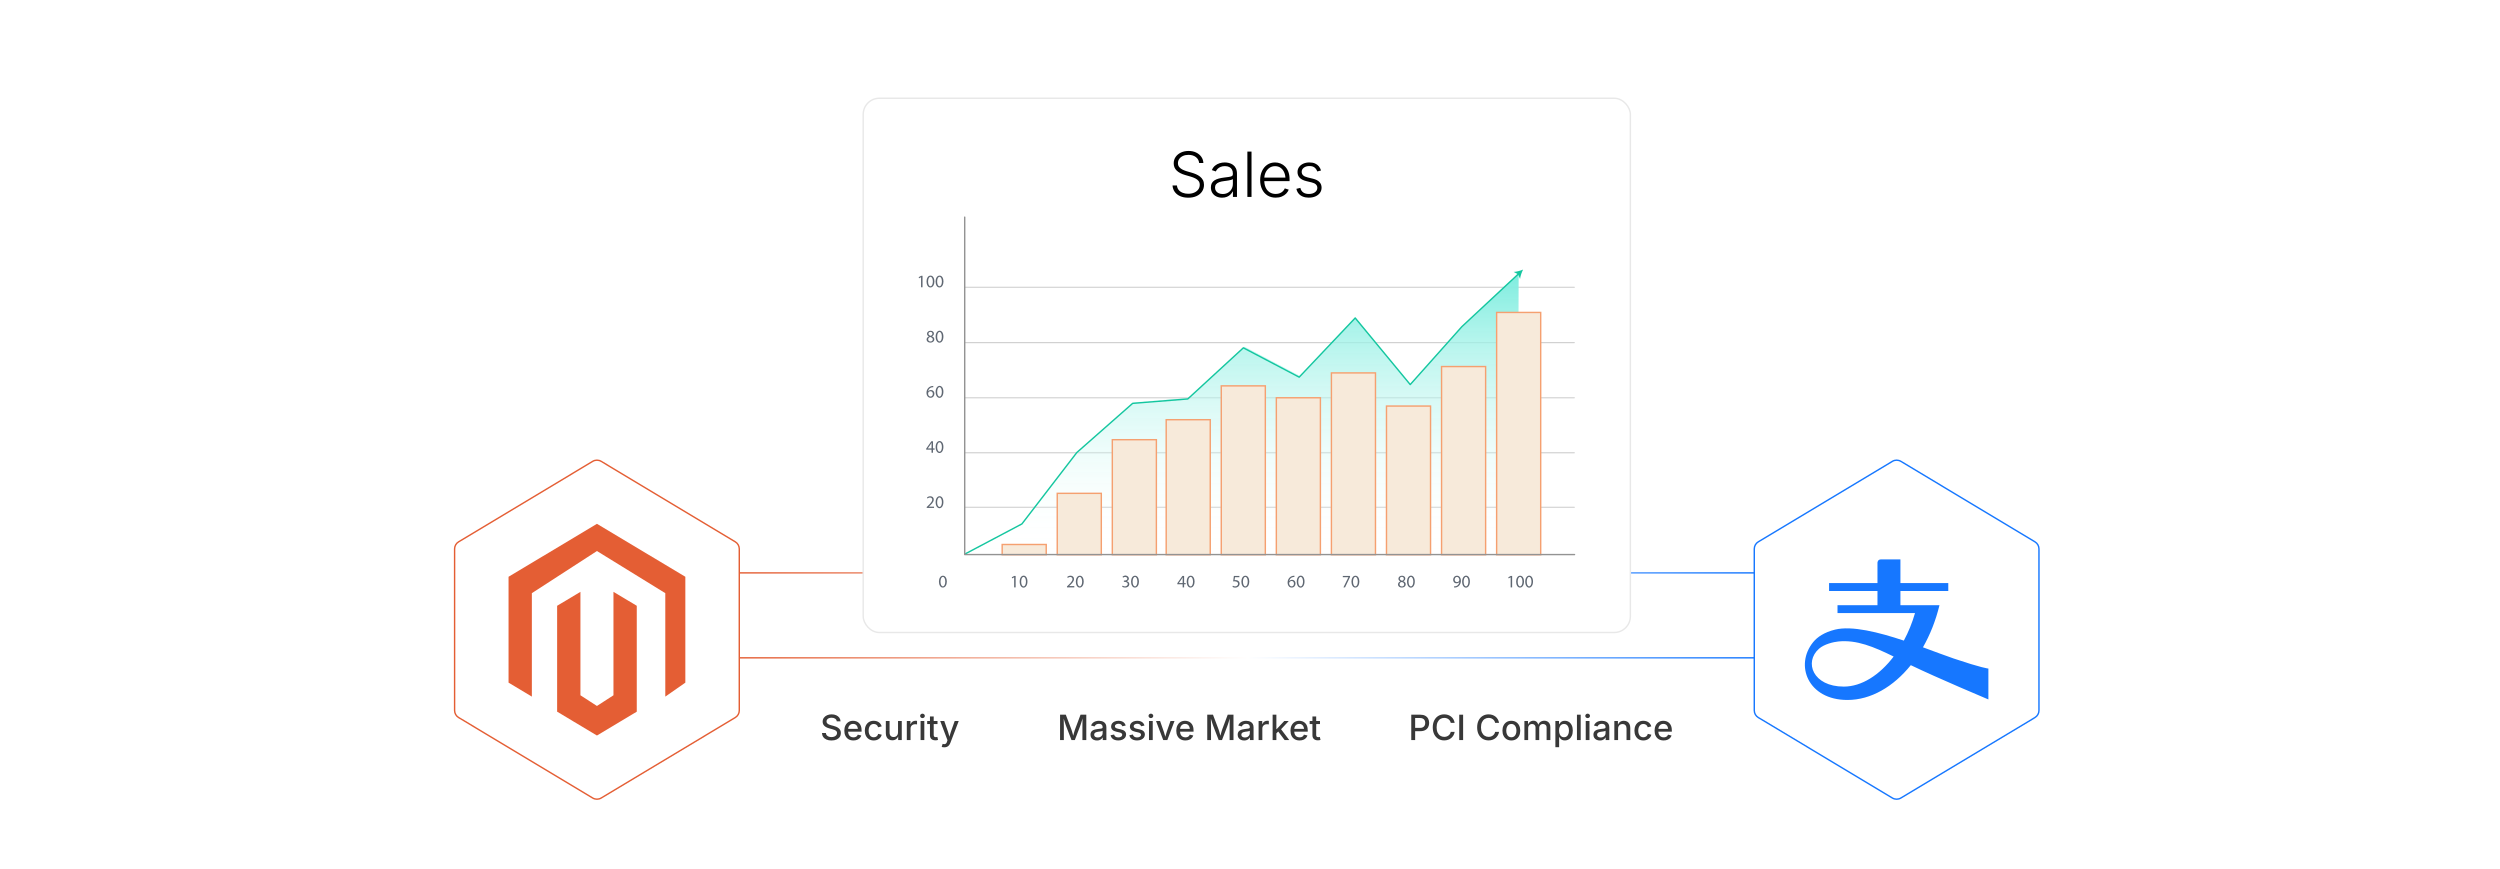 <?xml version="1.0" encoding="UTF-8"?><svg id="_01-What-is-Alipay-Magento-2" xmlns="http://www.w3.org/2000/svg" xmlns:xlink="http://www.w3.org/1999/xlink" viewBox="0 0 860 298.867"><defs><filter id="drop-shadow-1" filterUnits="userSpaceOnUse"><feOffset dx="0" dy="4.927"/><feGaussianBlur result="blur" stdDeviation="3.942"/><feFlood flood-color="#333" flood-opacity=".09"/><feComposite in2="blur" operator="in"/><feComposite in="SourceGraphic"/></filter><filter id="drop-shadow-2" filterUnits="userSpaceOnUse"><feOffset dx="0" dy="4.927"/><feGaussianBlur result="blur-2" stdDeviation="3.942"/><feFlood flood-color="#333" flood-opacity=".09"/><feComposite in2="blur-2" operator="in"/><feComposite in="SourceGraphic"/></filter><linearGradient id="linear-gradient" x1="254.316" y1="226.293" x2="603.471" y2="226.293" gradientUnits="userSpaceOnUse"><stop offset="0" stop-color="#e45e34"/><stop offset=".501" stop-color="#fff"/><stop offset="1" stop-color="#1677ff"/></linearGradient><linearGradient id="linear-gradient-2" y1="197.072" y2="197.072" xlink:href="#linear-gradient"/><filter id="drop-shadow-3" filterUnits="userSpaceOnUse"><feOffset dx="0" dy="4.927"/><feGaussianBlur result="blur-3" stdDeviation="3.942"/><feFlood flood-color="#333" flood-opacity=".09"/><feComposite in2="blur-3" operator="in"/><feComposite in="SourceGraphic"/></filter><linearGradient id="linear-gradient-3" x1="427.294" y1="185.844" x2="427.294" y2="89.227" gradientUnits="userSpaceOnUse"><stop offset="0" stop-color="#fff" stop-opacity="0"/><stop offset="1" stop-color="#7eeddf"/></linearGradient></defs><g filter="url(#drop-shadow-1)"><path d="M156.382,239.47v-55.576c0-.995.522-1.917,1.375-2.429l46.134-27.691c.897-.539,2.019-.539,2.916,0l46.134,27.691c.853.512,1.375,1.434,1.375,2.429v55.576c0,.995-.522,1.917-1.375,2.429l-46.134,27.691c-.897.539-2.019.539-2.916,0l-46.134-27.691c-.853-.512-1.375-1.434-1.375-2.429Z" fill="#fff" stroke="#e45e34" stroke-miterlimit="10" stroke-width=".493"/><g id="LOGO"><polygon points="235.757 193.481 235.757 229.904 228.861 234.709 228.861 199.121 205.349 184.626 182.961 199.121 182.961 234.709 174.941 229.904 174.941 193.481 205.349 175.269 235.757 193.481" fill="#e45e34" stroke-width="0"/><polygon points="219.05 203.465 219.05 239.888 213.503 243.21 205.349 248.095 197.189 243.21 191.649 239.888 191.649 203.465 199.669 198.66 199.669 234.248 205.349 237.923 211.03 234.248 211.03 198.66 219.05 203.465" fill="#e45e34" stroke-width="0"/></g></g><g filter="url(#drop-shadow-2)"><path d="M603.471,239.47v-55.576c0-.995.522-1.917,1.375-2.429l46.134-27.691c.897-.539,2.019-.539,2.916,0l46.134,27.691c.853.512,1.375,1.434,1.375,2.429v55.576c0,.995-.522,1.917-1.375,2.429l-46.134,27.691c-.897.539-2.019.539-2.916,0l-46.134-27.691c-.853-.512-1.375-1.434-1.375-2.429Z" fill="#fff" stroke="#1677ff" stroke-miterlimit="10" stroke-width=".493"/><g id="g3993"><path id="path3995" d="M634.25,231.263c-10.606,0-13.741-8.425-8.5-13.035,1.749-1.558,4.945-2.318,6.649-2.489,6.3-.628,12.132,1.796,19.014,5.184-4.838,6.364-10.999,10.34-17.163,10.34M671.958,221.562c-2.728-.922-6.388-2.331-10.465-3.818,2.448-4.293,4.404-9.181,5.69-14.494h-13.438v-4.881h16.462v-2.725h-16.462v-8.137h-6.718c-1.178,0-1.178,1.173-1.178,1.173v6.964h-16.649v2.725h16.649v4.881h-13.746v2.724h26.66c-.976,3.39-2.285,6.572-3.84,9.464-8.651-2.879-17.881-5.212-23.681-3.776-3.709.922-6.097,2.566-7.5,4.29-6.44,7.903-1.821,19.907,11.78,19.907,8.042,0,15.789-4.522,21.794-11.974,8.956,4.342,26.687,11.796,26.687,11.796v-10.624s-2.227-.179-12.044-3.494" fill="#1677ff" stroke-width="0"/></g></g><line x1="254.316" y1="226.293" x2="603.471" y2="226.293" fill="none" stroke="url(#linear-gradient)" stroke-miterlimit="10" stroke-width=".493"/><line x1="254.316" y1="197.072" x2="603.471" y2="197.072" fill="none" stroke="url(#linear-gradient-2)" stroke-miterlimit="10" stroke-width=".493"/><g filter="url(#drop-shadow-3)"><rect x="296.944" y="28.873" width="263.9" height="183.778" rx="5.538" ry="5.538" fill="#fff" stroke="#e8e8e8" stroke-miterlimit="10" stroke-width=".493"/><path d="M541.561,169.761h-209.514c-.104,0-.19-.085-.19-.19,0-.104.085-.19.19-.19h209.514c.104,0,.19.085.19.19,0,.105-.085.19-.19.19Z" fill="#cecece" stroke-width="0"/><path d="M541.561,151.014h-209.514c-.104,0-.19-.085-.19-.19,0-.105.085-.19.19-.19h209.514c.104,0,.19.085.19.19,0,.104-.085.19-.19.19Z" fill="#cecece" stroke-width="0"/><path d="M541.561,132.103h-209.514c-.104,0-.19-.085-.19-.19,0-.104.085-.19.19-.19h209.514c.104,0,.19.085.19.19,0,.105-.085.19-.19.19Z" fill="#cecece" stroke-width="0"/><path d="M541.561,113.126h-209.514c-.104,0-.19-.085-.19-.19,0-.104.085-.19.19-.19h209.514c.104,0,.19.085.19.19,0,.105-.085.19-.19.19Z" fill="#cecece" stroke-width="0"/><path d="M541.561,94.081h-209.514c-.104,0-.19-.085-.19-.19,0-.105.085-.19.19-.19h209.514c.104,0,.19.085.19.19,0,.104-.085.19-.19.19Z" fill="#cecece" stroke-width="0"/><path d="M318.794,169.803v-.328c.608-.591,1.88-1.648,1.888-2.47,0-.889-.967-.984-1.621-.437l-.17-.377c.864-.728,2.325-.482,2.325.747,0,.912-.99,1.776-1.675,2.409v.012h1.772v.443h-2.519ZM324.531,167.788c0,2.785-2.651,2.823-2.676.054,0-2.696,2.676-2.819,2.676-.054ZM323.19,169.456c1.098,0,1.104-3.253.006-3.253-1.082,0-1.103,3.253-.006,3.253Z" fill="#5f6772" stroke-width="0"/><path d="M320.445,150.825v-1.074h-1.832v-.352l1.76-2.519h.577v2.452h.552v.419h-.552v1.074h-.504ZM320.445,149.332c0-.525-.009-1.458.019-1.936h-.019c-.351.669-.803,1.244-1.292,1.924v.012h1.292ZM324.531,148.81c0,2.785-2.651,2.823-2.676.054,0-2.696,2.676-2.819,2.676-.054ZM323.19,150.479c1.098,0,1.104-3.253.006-3.253-1.082,0-1.103,3.253-.006,3.253Z" fill="#5f6772" stroke-width="0"/><path d="M321.046,128.279c-.892-.049-1.645.515-1.773,1.426h.019c.622-.823,2.143-.554,2.143.819,0,.722-.492,1.39-1.311,1.39-2.047,0-1.979-4.073.922-4.073v.437ZM320.081,129.65c-1.186,0-.992,1.851.043,1.851.973,0,1.101-1.851-.043-1.851ZM324.531,129.832c0,2.785-2.651,2.823-2.676.054,0-2.696,2.676-2.819,2.676-.054ZM322.388,129.893c0,2.14,1.609,2.214,1.609-.037,0-2.204-1.609-2.15-1.609.037Z" fill="#5f6772" stroke-width="0"/><path d="M319.528,110.812l-.006-.018c-.437-.206-.625-.546-.625-.887,0-1.366,2.367-1.405,2.367-.079,0,.334-.164.692-.649.923v.018c1.327.524.905,2.167-.546,2.167-1.493,0-1.803-1.587-.54-2.125ZM320.002,110.982c-1.047.303-.876,1.566.079,1.566.927,0,1.232-1.194-.079-1.566ZM320.153,110.6c.911-.31.711-1.36-.067-1.36-.794,0-1.085,1.052.067,1.36ZM324.531,110.855c0,2.785-2.651,2.823-2.676.054,0-2.696,2.676-2.819,2.676-.054ZM322.388,110.915c0,2.14,1.609,2.214,1.609-.037,0-2.204-1.609-2.15-1.609.037Z" fill="#5f6772" stroke-width="0"/><path d="M316.837,90.445h-.012l-.686.37-.103-.407.861-.461h.455v3.945h-.516v-3.447ZM320.043,93.959c-1.744,0-1.801-4.079.067-4.079,1.785,0,1.788,4.079-.067,4.079ZM320.074,93.546c1.098,0,1.104-3.253.006-3.253-1.082,0-1.103,3.253-.006,3.253ZM323.159,93.959c-1.744,0-1.801-4.079.067-4.079,1.785,0,1.789,4.079-.067,4.079ZM323.19,93.546c1.098,0,1.104-3.253.006-3.253-1.082,0-1.103,3.253-.006,3.253Z" fill="#5f6772" stroke-width="0"/><path d="M324.317,197.197c-1.745,0-1.8-4.079.067-4.079,1.785,0,1.789,4.079-.067,4.079ZM324.348,196.785c1.098,0,1.104-3.254.006-3.254-1.082,0-1.103,3.254-.006,3.254Z" fill="#5f6772" stroke-width="0"/><path d="M348.864,193.683h-.012l-.686.369-.104-.406.862-.461h.455v3.945h-.516v-3.447ZM353.442,195.115c0,2.783-2.651,2.826-2.676.055,0-2.702,2.676-2.817,2.676-.055ZM352.101,196.785c1.098,0,1.104-3.254.006-3.254-1.082,0-1.103,3.254-.006,3.254Z" fill="#5f6772" stroke-width="0"/><path d="M367.041,197.13v-.328c.608-.59,1.88-1.648,1.888-2.47,0-.889-.963-.985-1.621-.437l-.17-.377c.867-.729,2.325-.48,2.325.747,0,.914-.992,1.778-1.675,2.409v.012h1.773v.443h-2.519ZM371.406,197.197c-1.745,0-1.8-4.079.067-4.079,1.785,0,1.789,4.079-.067,4.079ZM371.437,196.785c1.098,0,1.104-3.254.006-3.254-1.082,0-1.103,3.254-.006,3.254Z" fill="#5f6772" stroke-width="0"/><path d="M386.164,196.518c1.639,1.039,2.796-1.306.449-1.306v-.4c2.06,0,1.092-2-.303-1.001l-.139-.389c1.649-1.222,3.079.967,1.432,1.566v.012c1.302.262,1.205,2.197-.558,2.197-.443,0-.832-.139-1.026-.267l.145-.412ZM390.402,197.197c-1.745,0-1.8-4.079.067-4.079,1.785,0,1.788,4.079-.067,4.079ZM390.432,196.785c1.098,0,1.104-3.254.006-3.254-1.082,0-1.102,3.254-.006,3.254Z" fill="#5f6772" stroke-width="0"/><path d="M406.829,197.13v-1.075h-1.832v-.351l1.76-2.519h.577v2.452h.552v.418h-.552v1.075h-.504ZM406.829,195.637c0-.525-.009-1.458.019-1.936h-.019c-.346.663-.807,1.249-1.293,1.924v.012h1.293ZM409.543,197.197c-1.745,0-1.8-4.079.067-4.079,1.785,0,1.788,4.079-.067,4.079ZM409.574,196.785c1.098,0,1.104-3.254.006-3.254-1.082,0-1.103,3.254-.006,3.254Z" fill="#5f6772" stroke-width="0"/><path d="M426.347,193.634h-1.505l-.152,1.014c.902-.132,1.736.289,1.736,1.201,0,1.237-1.503,1.718-2.452,1.105l.133-.406c1.785,1.066,2.88-1.81.097-1.469l.255-1.893h1.887v.449ZM428.357,197.197c-1.745,0-1.8-4.079.067-4.079,1.785,0,1.788,4.079-.067,4.079ZM428.387,196.785c1.098,0,1.104-3.254.006-3.254-1.082,0-1.102,3.254-.006,3.254Z" fill="#5f6772" stroke-width="0"/><path d="M445.27,193.562c-.888-.048-1.644.511-1.773,1.426h.019c.622-.823,2.142-.553,2.142.82,0,.722-.491,1.389-1.311,1.389-2.049,0-1.968-4.073.923-4.073v.437ZM445.118,195.838c0-1.089-1.199-1.163-1.578-.418-.242.397.063,1.365.806,1.365.462,0,.771-.382.771-.947ZM448.755,195.115c0,2.783-2.651,2.826-2.676.055,0-2.702,2.676-2.817,2.676-.055ZM447.414,196.785c1.098,0,1.104-3.254.006-3.254-1.082,0-1.103,3.254-.006,3.254Z" fill="#5f6772" stroke-width="0"/><path d="M464.418,193.185v.353l-1.718,3.592h-.553l1.712-3.49v-.012h-1.93v-.443h2.489ZM466.221,197.197c-1.745,0-1.801-4.079.067-4.079,1.785,0,1.788,4.079-.067,4.079ZM466.252,196.785c1.098,0,1.104-3.254.006-3.254-1.082,0-1.103,3.254-.006,3.254Z" fill="#5f6772" stroke-width="0"/><path d="M481.69,195.072l-.006-.018c-1.079-.508-.684-1.936.595-1.936,1.281,0,1.553,1.394.498,1.893v.019c1.326.524.905,2.166-.546,2.166-1.498,0-1.794-1.592-.54-2.125ZM483.031,196.104c0-.977-1.578-1.131-1.578-.049-.045.979,1.578,1.012,1.578.049ZM482.315,194.861c.911-.31.711-1.36-.067-1.36-.794,0-1.085,1.052.067,1.36ZM486.692,195.115c0,2.783-2.651,2.826-2.676.055,0-2.702,2.676-2.817,2.676-.055ZM485.351,196.785c1.098,0,1.104-3.254.006-3.254-1.082,0-1.103,3.254-.006,3.254Z" fill="#5f6772" stroke-width="0"/><path d="M500.218,196.754c.868.089,1.621-.44,1.778-1.45h-.019c-.218.267-.534.424-.928.424-1.655,0-1.5-2.609.182-2.609,1.942,0,1.867,4.207-1.013,4.073v-.437ZM501.171,195.322c1.282,0,.933-1.797.019-1.797-.974,0-1.094,1.797-.019,1.797ZM505.645,195.115c0,2.783-2.651,2.826-2.676.055,0-2.702,2.676-2.817,2.676-.055ZM504.304,196.785c1.098,0,1.104-3.254.006-3.254-1.082,0-1.103,3.254-.006,3.254Z" fill="#5f6772" stroke-width="0"/><path d="M519.663,193.683h-.012l-.686.369-.104-.406.862-.461h.455v3.945h-.516v-3.447ZM522.87,197.197c-1.745,0-1.801-4.079.067-4.079,1.785,0,1.788,4.079-.067,4.079ZM522.9,196.785c1.098,0,1.104-3.254.006-3.254-1.082,0-1.103,3.254-.006,3.254ZM527.357,195.115c0,2.783-2.651,2.826-2.676.055,0-2.702,2.676-2.817,2.676-.055ZM526.016,196.785c1.098,0,1.104-3.254.006-3.254-1.082,0-1.102,3.254-.006,3.254Z" fill="#5f6772" stroke-width="0"/><polyline points="522.086 185.844 332.169 185.844 351.935 174.93 370.833 150.363 390.028 133.457 408.999 131.939 428.111 114.356 447.314 124.443 466.2 104.339 485.127 127.247 503.313 107.038 522.42 89.227" fill="url(#linear-gradient-3)" stroke-width="0"/><polyline points="332.169 185.538 351.537 175.301 370.435 150.734 389.63 133.828 408.601 132.31 427.713 114.727 446.916 124.814 466.19 104.458 485.117 127.366 502.915 107.409 522.42 89.227" fill="none" stroke="#14c69f" stroke-linecap="round" stroke-linejoin="round" stroke-width=".493"/><path d="M523.943,87.808c-.469.934-.935,2.216-1.038,3.21l-.685-1.604-1.552-.795c.999-.033,2.311-.408,3.275-.811Z" fill="#14c69f" stroke-width="0"/><rect x="344.747" y="182.378" width="15.156" height="3.51" fill="#f7eada" stroke="#f5a070" stroke-miterlimit="10" stroke-width=".493"/><rect x="363.692" y="164.782" width="15.156" height="21.106" fill="#f7eada" stroke="#f5a070" stroke-miterlimit="10" stroke-width=".493"/><rect x="382.638" y="146.331" width="15.156" height="39.557" fill="#f7eada" stroke="#f5a070" stroke-miterlimit="10" stroke-width=".493"/><rect x="401.17" y="139.454" width="15.156" height="46.434" fill="#f7eada" stroke="#f5a070" stroke-miterlimit="10" stroke-width=".493"/><rect x="420.115" y="127.811" width="15.156" height="58.077" fill="#f7eada" stroke="#f5a070" stroke-miterlimit="10" stroke-width=".493"/><rect x="439.061" y="131.906" width="15.156" height="53.982" fill="#f7eada" stroke="#f5a070" stroke-miterlimit="10" stroke-width=".493"/><rect x="458.006" y="123.351" width="15.156" height="62.537" fill="#f7eada" stroke="#f5a070" stroke-miterlimit="10" stroke-width=".493"/><rect x="476.951" y="134.757" width="15.156" height="51.13" fill="#f7eada" stroke="#f5a070" stroke-miterlimit="10" stroke-width=".493"/><rect x="495.897" y="121.171" width="15.156" height="64.717" fill="#f7eada" stroke="#f5a070" stroke-miterlimit="10" stroke-width=".493"/><rect x="514.842" y="102.552" width="15.156" height="83.336" fill="#f7eada" stroke="#f5a070" stroke-miterlimit="10" stroke-width=".493"/><polyline points="331.858 69.778 331.858 185.844 541.635 185.844" fill="none" stroke="#939393" stroke-linecap="round" stroke-linejoin="round" stroke-width=".493"/><path d="M408.738,63.076c-1.061,0-1.985-.176-2.774-.529-.789-.352-1.408-.844-1.858-1.476-.45-.632-.703-1.366-.759-2.204h1.518c.056.621.26,1.143.612,1.565.353.422.813.743,1.382.963s1.195.33,1.879.33c.774,0,1.46-.129,2.057-.388.597-.258,1.066-.619,1.408-1.083.342-.464.513-1.003.513-1.617,0-.517-.134-.951-.403-1.303-.269-.353-.646-.651-1.13-.895-.485-.244-1.056-.461-1.711-.649l-1.842-.534c-1.242-.363-2.198-.872-2.868-1.528-.67-.656-1.005-1.476-1.005-2.459,0-.844.225-1.587.675-2.229.45-.642,1.062-1.143,1.837-1.502.774-.359,1.644-.539,2.606-.539.984,0,1.851.182,2.601.544.75.363,1.343.855,1.779,1.476s.672,1.329.707,2.125h-1.455c-.09-.865-.471-1.549-1.141-2.051s-1.515-.754-2.533-.754c-.712,0-1.34.124-1.884.372-.544.248-.97.586-1.277,1.016s-.46.923-.46,1.481c0,.538.152.986.455,1.345.304.359.692.654,1.167.884.475.23.959.419,1.455.565l1.633.471c.502.14,1.005.318,1.507.534s.959.487,1.372.811c.412.325.743.719.994,1.183.251.464.377,1.017.377,1.659,0,.837-.216,1.591-.649,2.261s-1.056,1.197-1.869,1.581-1.785.576-2.915.576Z" fill="#000" stroke-width="0"/><path d="M420.399,63.076c-.711,0-1.359-.136-1.941-.408-.583-.272-1.047-.673-1.392-1.204-.346-.53-.519-1.172-.519-1.926,0-.579.108-1.066.325-1.46.216-.395.527-.719.932-.974s.881-.456,1.429-.602,1.153-.262,1.816-.345c.649-.084,1.2-.155,1.654-.215.453-.059.8-.155,1.042-.288.241-.132.361-.346.361-.639v-.272c0-.523-.106-.974-.319-1.351-.213-.376-.523-.666-.932-.869-.408-.202-.905-.304-1.491-.304-.552,0-1.037.086-1.455.257-.419.171-.766.394-1.042.67-.276.275-.483.577-.623.905l-1.361-.46c.258-.635.621-1.145,1.089-1.528.467-.384.994-.665,1.581-.843.586-.178,1.179-.267,1.779-.267.461,0,.935.061,1.424.183.488.122.942.328,1.361.618.418.29.757.687,1.015,1.193.258.506.387,1.146.387,1.921v7.945h-1.392v-1.853h-.104c-.167.355-.416.696-.743,1.021-.328.324-.731.588-1.209.79-.478.203-1.035.304-1.67.304ZM420.608,61.81c.712,0,1.33-.157,1.853-.471.523-.314.928-.736,1.214-1.267.286-.53.429-1.113.429-1.748v-1.664c-.104.098-.276.185-.513.262-.237.077-.508.143-.812.199-.303.056-.609.104-.916.146-.307.042-.576.077-.806.105-.649.077-1.206.202-1.669.376-.464.175-.816.412-1.058.712-.241.3-.361.681-.361,1.141,0,.467.115.865.345,1.193.23.328.544.579.942.753.397.174.848.262,1.35.262Z" fill="#000" stroke-width="0"/><path d="M430.521,47.218v15.597h-1.423v-15.597h1.423Z" fill="#000" stroke-width="0"/><path d="M438.842,63.065c-1.096,0-2.043-.256-2.842-.769-.799-.513-1.416-1.223-1.852-2.13-.437-.907-.655-1.95-.655-3.129s.215-2.226.645-3.141c.429-.914,1.028-1.633,1.8-2.156s1.666-.785,2.686-.785c.643,0,1.26.117,1.854.351.592.234,1.125.59,1.6,1.067.475.478.85,1.083,1.121,1.816.271.732.408,1.595.408,2.585v.617h-9.18v-1.225h8.416l-.65.461c0-.837-.143-1.588-.428-2.25-.287-.663-.695-1.187-1.225-1.57-.531-.384-1.17-.576-1.916-.576-.74,0-1.387.195-1.941.586-.555.391-.988.907-1.299,1.549s-.465,1.347-.465,2.114v.733c0,.914.16,1.715.48,2.402.322.688.777,1.221,1.367,1.602s1.285.57,2.088.57c.545,0,1.023-.087,1.439-.262.414-.174.764-.406,1.047-.696.281-.29.492-.605.633-.947l1.35.429c-.182.489-.473.942-.873,1.361-.402.419-.906.756-1.514,1.01-.607.255-1.305.382-2.094.382Z" fill="#000" stroke-width="0"/><path d="M450.252,63.065c-.768,0-1.448-.117-2.041-.351-.594-.233-1.082-.576-1.466-1.026-.384-.45-.646-1.003-.785-1.659l1.361-.325c.167.705.5,1.23.999,1.575.499.346,1.136.519,1.91.519.887,0,1.597-.199,2.131-.597.533-.398.801-.894.801-1.486,0-.475-.159-.869-.477-1.183s-.794-.548-1.429-.701l-1.905-.46c-1.005-.244-1.757-.626-2.256-1.146-.499-.52-.748-1.174-.748-1.962,0-.656.176-1.231.528-1.727s.837-.883,1.455-1.162c.617-.279,1.32-.418,2.109-.418.739,0,1.374.113,1.904.34.53.227.969.546,1.314.958.345.412.604.9.779,1.465l-1.298.335c-.182-.537-.483-.982-.905-1.334-.423-.353-1.018-.529-1.785-.529-.774,0-1.413.185-1.915.555-.503.37-.754.848-.754,1.434,0,.496.169.9.508,1.214.338.314.867.559,1.586.733l1.79.429c.99.245,1.732.625,2.224,1.141.492.517.738,1.162.738,1.937,0,.67-.185,1.263-.555,1.779-.37.517-.885.921-1.544,1.214s-1.418.439-2.276.439Z" fill="#000" stroke-width="0"/></g><path d="M286.027,254.729c-.652,0-1.219-.104-1.699-.311s-.856-.503-1.128-.888-.421-.843-.448-1.374h1.342c.027.316.13.578.308.785s.409.361.694.463.594.152.926.152c.371,0,.7-.058.987-.173s.515-.279.683-.492.252-.46.252-.741c0-.254-.073-.462-.22-.624s-.344-.297-.592-.404-.53-.202-.847-.284l-1.02-.281c-.715-.191-1.272-.475-1.673-.85s-.601-.861-.601-1.459c0-.504.136-.944.407-1.321s.641-.67,1.107-.879.993-.313,1.579-.313c.598,0,1.124.104,1.579.313s.812.495,1.072.858.396.777.407,1.242h-1.301c-.043-.398-.228-.707-.554-.926s-.737-.328-1.233-.328c-.352,0-.657.055-.917.164s-.461.261-.604.454-.214.413-.214.659c0,.277.085.501.255.671s.377.305.621.404.478.179.7.237l.85.223c.277.07.563.165.858.284s.567.273.817.463.452.424.606.703.231.616.231,1.011c0,.492-.127.932-.381,1.318s-.622.69-1.104.911-1.065.331-1.749.331Z" fill="#383838" stroke-width="0"/><path d="M293.574,254.718c-.645,0-1.201-.139-1.67-.416s-.829-.668-1.081-1.172-.378-1.096-.378-1.775c0-.672.124-1.264.372-1.775s.599-.911,1.052-1.198.984-.431,1.594-.431c.375,0,.736.062,1.084.185s.66.315.938.577.497.601.659,1.017.243.921.243,1.515v.457h-5.221v-.961h4.559l-.604.316c0-.402-.062-.757-.188-1.063s-.31-.546-.554-.718-.55-.258-.917-.258c-.363,0-.674.088-.932.264s-.454.407-.589.694-.202.601-.202.94v.656c0,.449.077.829.231,1.14s.37.545.647.703.6.237.967.237c.242,0,.461-.034.656-.103s.364-.172.507-.311.251-.31.325-.513l1.213.287c-.105.336-.282.633-.53.891s-.557.458-.926.601-.788.214-1.257.214Z" fill="#383838" stroke-width="0"/><path d="M300.552,254.718c-.617,0-1.154-.141-1.611-.422s-.812-.676-1.066-1.184-.381-1.098-.381-1.77c0-.68.127-1.274.381-1.784s.609-.905,1.066-1.187.994-.422,1.611-.422c.34,0,.658.044.955.132s.565.215.806.381.443.369.609.609.29.511.372.812l-1.225.293c-.043-.168-.109-.321-.199-.46s-.198-.259-.325-.36-.273-.18-.439-.234-.349-.082-.548-.082c-.395,0-.722.104-.981.313s-.453.487-.58.835-.19.732-.19,1.154c0,.418.063.8.19,1.146s.32.622.58.829.587.311.981.311c.203,0,.389-.028.557-.085s.318-.137.451-.24.244-.229.334-.375.154-.308.193-.483l1.219.293c-.078.309-.201.585-.369.829s-.372.452-.612.624-.511.303-.812.393-.623.135-.967.135Z" fill="#383838" stroke-width="0"/><path d="M306.957,254.665c-.445,0-.836-.094-1.172-.281s-.597-.465-.782-.832-.278-.82-.278-1.359v-4.16h1.289v4.002c0,.473.124.842.372,1.107s.585.398,1.011.398c.293,0,.554-.063.782-.19s.409-.312.542-.557.199-.538.199-.882v-3.879h1.289v6.551h-1.23l-.006-1.605h.123c-.191.594-.471,1.023-.838,1.289s-.801.398-1.301.398Z" fill="#383838" stroke-width="0"/><path d="M311.943,254.583v-6.551h1.248v1.055h.07c.121-.359.332-.641.633-.844s.643-.305,1.025-.305c.082,0,.176.003.281.009s.193.015.264.026v1.23c-.047-.016-.137-.031-.27-.047s-.268-.023-.404-.023c-.297,0-.564.062-.803.188s-.424.298-.557.519-.199.476-.199.765v3.979h-1.289Z" fill="#383838" stroke-width="0"/><path d="M317.328,247.03c-.223,0-.413-.075-.571-.226s-.237-.329-.237-.536c0-.215.079-.396.237-.545s.349-.223.571-.223.414.074.574.223.24.33.24.545c0,.211-.08.391-.24.539s-.352.223-.574.223ZM316.677,254.583v-6.551h1.289v6.551h-1.289Z" fill="#383838" stroke-width="0"/><path d="M322.501,248.032v1.049h-3.551v-1.049h3.551ZM319.906,246.474h1.289v6.34c0,.262.056.454.167.577s.294.185.548.185c.066,0,.154-.008.264-.023s.203-.031.281-.047l.229,1.031c-.137.047-.283.081-.439.103s-.311.032-.463.032c-.594,0-1.055-.153-1.383-.46s-.492-.737-.492-1.292v-6.445Z" fill="#383838" stroke-width="0"/><path d="M323.943,256.938l.316-1.049.146.035c.223.059.423.074.601.047s.332-.11.463-.249.235-.349.313-.63l.141-.48-2.49-6.58h1.395l1.295,3.721c.145.414.265.826.36,1.236s.2.818.313,1.225h-.398c.113-.406.222-.815.325-1.228s.228-.823.372-1.233l1.318-3.721h1.383l-2.848,7.459c-.133.352-.296.645-.489.879s-.423.411-.688.53-.574.179-.926.179c-.203,0-.385-.015-.545-.044s-.279-.062-.357-.097Z" fill="#383838" stroke-width="0"/><path d="M364.661,254.583v-8.73h1.969l1.904,5.01c.055.148.116.336.185.562s.14.473.214.738.145.527.211.785.125.49.176.697h-.281c.051-.195.109-.421.176-.677s.137-.517.211-.782.146-.516.217-.75.133-.426.188-.574l1.875-5.01h1.98v8.73h-1.33v-4.699c0-.18.002-.395.006-.645s.009-.515.015-.794.012-.562.018-.847.011-.559.015-.82h.1c-.078.285-.163.579-.255.882s-.182.595-.27.876-.172.538-.252.771-.147.425-.202.577l-1.787,4.699h-1.143l-1.811-4.699c-.059-.148-.126-.337-.202-.565s-.159-.482-.249-.762-.182-.57-.275-.873-.188-.604-.281-.905h.117c.008.238.015.497.021.776s.012.562.018.847.012.556.018.812.009.479.009.671v4.699h-1.301Z" fill="#383838" stroke-width="0"/><path d="M377.346,254.729c-.414,0-.789-.077-1.125-.231s-.602-.38-.797-.677-.293-.66-.293-1.09c0-.371.071-.676.214-.914s.336-.428.58-.568.516-.246.814-.316.603-.123.911-.158c.387-.047.701-.085.943-.114s.421-.078.536-.146.173-.179.173-.331v-.035c0-.246-.047-.453-.141-.621s-.233-.298-.419-.39-.417-.138-.694-.138c-.285,0-.53.044-.735.132s-.371.2-.498.337-.222.279-.284.428l-1.213-.316c.148-.391.361-.705.639-.943s.596-.412.955-.521.73-.164,1.113-.164c.266,0,.547.031.844.094s.576.176.838.34.475.395.639.691.246.684.246,1.16v4.348h-1.248v-.896h-.064c-.086.168-.213.332-.381.492s-.38.292-.636.396-.562.155-.917.155ZM377.633,253.692c.352,0,.652-.068.902-.205s.441-.318.574-.545.199-.467.199-.721v-.838c-.047.047-.136.089-.267.126s-.28.07-.448.1-.33.054-.486.073-.285.035-.387.047c-.242.031-.464.084-.665.158s-.361.18-.48.316-.179.318-.179.545c0,.207.054.381.161.521s.253.246.437.316.396.105.639.105Z" fill="#383838" stroke-width="0"/><path d="M384.676,254.718c-.473,0-.894-.068-1.263-.205s-.672-.339-.908-.606-.394-.595-.472-.981l1.213-.252c.09.34.258.592.504.756s.559.246.938.246c.414,0,.744-.087.99-.261s.369-.382.369-.624c0-.211-.075-.385-.226-.521s-.382-.238-.694-.305l-1.102-.252c-.609-.137-1.062-.355-1.359-.656s-.445-.686-.445-1.154c0-.391.109-.732.328-1.025s.518-.521.896-.683.816-.243,1.312-.243c.473,0,.877.068,1.213.205s.608.328.817.574.358.531.448.855l-1.154.252c-.082-.23-.225-.433-.428-.606s-.498-.261-.885-.261c-.355,0-.652.08-.891.24s-.357.363-.357.609c0,.219.079.396.237.53s.417.243.776.325l1.055.234c.605.137,1.055.352,1.348.645s.439.668.439,1.125c0,.398-.114.751-.343,1.058s-.545.547-.949.721-.874.261-1.409.261Z" fill="#383838" stroke-width="0"/><path d="M391.139,254.718c-.473,0-.894-.068-1.263-.205s-.672-.339-.908-.606-.394-.595-.472-.981l1.213-.252c.09.34.258.592.504.756s.559.246.938.246c.414,0,.744-.087.99-.261s.369-.382.369-.624c0-.211-.075-.385-.226-.521s-.382-.238-.694-.305l-1.102-.252c-.609-.137-1.062-.355-1.359-.656s-.445-.686-.445-1.154c0-.391.109-.732.328-1.025s.518-.521.896-.683.816-.243,1.312-.243c.473,0,.877.068,1.213.205s.608.328.817.574.358.531.448.855l-1.154.252c-.082-.23-.225-.433-.428-.606s-.498-.261-.885-.261c-.355,0-.652.08-.891.24s-.357.363-.357.609c0,.219.079.396.237.53s.417.243.776.325l1.055.234c.605.137,1.055.352,1.348.645s.439.668.439,1.125c0,.398-.114.751-.343,1.058s-.545.547-.949.721-.874.261-1.409.261Z" fill="#383838" stroke-width="0"/><path d="M395.903,247.03c-.223,0-.413-.075-.571-.226s-.237-.329-.237-.536c0-.215.079-.396.237-.545s.349-.223.571-.223.414.074.574.223.24.33.24.545c0,.211-.08.391-.24.539s-.352.223-.574.223ZM395.252,254.583v-6.551h1.289v6.551h-1.289Z" fill="#383838" stroke-width="0"/><path d="M400.151,254.583l-2.473-6.551h1.395l1.295,3.721c.145.41.268.821.369,1.233s.209.821.322,1.228h-.387c.109-.406.215-.815.316-1.228s.223-.823.363-1.233l1.295-3.721h1.383l-2.473,6.551h-1.406Z" fill="#383838" stroke-width="0"/><path d="M407.768,254.718c-.645,0-1.201-.139-1.67-.416s-.829-.668-1.081-1.172-.378-1.096-.378-1.775c0-.672.124-1.264.372-1.775s.599-.911,1.052-1.198.984-.431,1.594-.431c.375,0,.736.062,1.084.185s.66.315.938.577.497.601.659,1.017.243.921.243,1.515v.457h-5.221v-.961h4.559l-.604.316c0-.402-.062-.757-.188-1.063s-.31-.546-.554-.718-.55-.258-.917-.258c-.363,0-.674.088-.932.264s-.454.407-.589.694-.202.601-.202.94v.656c0,.449.077.829.231,1.14s.37.545.647.703.6.237.967.237c.242,0,.461-.034.656-.103s.364-.172.507-.311.251-.31.325-.513l1.213.287c-.105.336-.282.633-.53.891s-.557.458-.926.601-.788.214-1.257.214Z" fill="#383838" stroke-width="0"/><path d="M415.292,254.583v-8.73h1.969l1.904,5.01c.055.148.116.336.185.562s.14.473.214.738.145.527.211.785.125.49.176.697h-.281c.051-.195.109-.421.176-.677s.137-.517.211-.782.146-.516.217-.75.133-.426.188-.574l1.875-5.01h1.98v8.73h-1.33v-4.699c0-.18.002-.395.006-.645s.009-.515.015-.794.012-.562.018-.847.011-.559.015-.82h.1c-.078.285-.163.579-.255.882s-.182.595-.27.876-.172.538-.252.771-.147.425-.202.577l-1.787,4.699h-1.143l-1.811-4.699c-.059-.148-.126-.337-.202-.565s-.159-.482-.249-.762-.182-.57-.275-.873-.188-.604-.281-.905h.117c.008.238.015.497.021.776s.012.562.018.847.012.556.018.812.009.479.009.671v4.699h-1.301Z" fill="#383838" stroke-width="0"/><path d="M427.977,254.729c-.414,0-.789-.077-1.125-.231s-.602-.38-.797-.677-.293-.66-.293-1.09c0-.371.071-.676.214-.914s.336-.428.58-.568.516-.246.814-.316.603-.123.911-.158c.387-.047.701-.085.943-.114s.421-.078.536-.146.173-.179.173-.331v-.035c0-.246-.047-.453-.141-.621s-.233-.298-.419-.39-.417-.138-.694-.138c-.285,0-.53.044-.735.132s-.371.2-.498.337-.222.279-.284.428l-1.213-.316c.148-.391.361-.705.639-.943s.596-.412.955-.521.73-.164,1.113-.164c.266,0,.547.031.844.094s.576.176.838.34.475.395.639.691c.164.297.246.684.246,1.16v4.348h-1.248v-.896h-.064c-.086.168-.213.332-.381.492s-.38.292-.636.396-.562.155-.917.155ZM428.264,253.692c.352,0,.652-.068.902-.205s.441-.318.574-.545.199-.467.199-.721v-.838c-.047.047-.136.089-.267.126s-.28.07-.448.1-.33.054-.486.073-.285.035-.387.047c-.242.031-.464.084-.665.158s-.361.18-.48.316-.179.318-.179.545c0,.207.054.381.161.521s.253.246.437.316.396.105.639.105Z" fill="#383838" stroke-width="0"/><path d="M432.957,254.583v-6.551h1.248v1.055h.07c.121-.359.332-.641.633-.844s.643-.305,1.025-.305c.082,0,.176.003.281.009s.193.015.264.026v1.23c-.047-.016-.137-.031-.27-.047s-.268-.023-.404-.023c-.297,0-.564.062-.803.188s-.424.298-.557.519-.199.476-.199.765v3.979h-1.289Z" fill="#383838" stroke-width="0"/><path d="M437.785,254.583v-8.73h1.289v8.73h-1.289ZM438.975,252.374v-1.576h.217l2.584-2.766h1.547l-2.959,3.17h-.217l-1.172,1.172ZM441.91,254.583l-2.326-3.094.891-.914,3.029,4.008h-1.594Z" fill="#383838" stroke-width="0"/><path d="M447.049,254.718c-.645,0-1.201-.139-1.67-.416s-.829-.668-1.081-1.172-.378-1.096-.378-1.775c0-.672.124-1.264.372-1.775s.599-.911,1.052-1.198.984-.431,1.594-.431c.375,0,.736.062,1.084.185s.66.315.938.577.497.601.659,1.017.243.921.243,1.515v.457h-5.221v-.961h4.559l-.604.316c0-.402-.062-.757-.188-1.063s-.31-.546-.554-.718-.55-.258-.917-.258c-.363,0-.674.088-.932.264s-.454.407-.589.694-.202.601-.202.94v.656c0,.449.077.829.231,1.14s.37.545.647.703.6.237.967.237c.242,0,.461-.034.656-.103s.364-.172.507-.311.251-.31.325-.513l1.213.287c-.105.336-.282.633-.53.891s-.557.458-.926.601-.788.214-1.257.214Z" fill="#383838" stroke-width="0"/><path d="M454.074,248.032v1.049h-3.551v-1.049h3.551ZM451.479,246.474h1.289v6.34c0,.262.056.454.167.577s.294.185.548.185c.066,0,.154-.008.264-.023s.203-.031.281-.047l.229,1.031c-.137.047-.283.081-.439.103s-.311.032-.463.032c-.594,0-1.055-.153-1.383-.46s-.492-.737-.492-1.292v-6.445Z" fill="#383838" stroke-width="0"/><path d="M485.476,254.583v-8.73h3.129c.672,0,1.232.125,1.682.375s.785.588,1.008,1.014.334.908.334,1.447-.112,1.022-.337,1.45-.562.766-1.011,1.014-1.012.372-1.688.372h-2.139v-1.131h2.01c.43,0,.777-.074,1.043-.223s.46-.352.583-.609.185-.549.185-.873c0-.328-.062-.62-.185-.876s-.318-.456-.586-.601-.618-.217-1.052-.217h-1.641v7.588h-1.336Z" fill="#383838" stroke-width="0"/><path d="M496.802,254.7c-.754,0-1.428-.179-2.021-.536s-1.061-.871-1.4-1.541-.51-1.47-.51-2.399c0-.934.17-1.735.51-2.405s.807-1.185,1.4-1.544,1.268-.539,2.021-.539c.461,0,.894.066,1.298.199s.766.326,1.084.58.582.562.791.926.351.775.425,1.236h-1.342c-.055-.277-.151-.522-.29-.735s-.308-.394-.507-.542-.422-.26-.668-.334-.506-.111-.779-.111c-.5,0-.948.126-1.345.378s-.708.621-.935,1.107-.34,1.081-.34,1.784.115,1.298.346,1.784.543.854.938,1.102.84.372,1.336.372c.273,0,.532-.038.776-.114s.467-.188.668-.334.371-.327.51-.542.235-.459.29-.732h1.348c-.066.43-.201.823-.404,1.181s-.463.669-.779.935-.679.47-1.087.612-.853.214-1.333.214Z" fill="#383838" stroke-width="0"/><path d="M503.312,245.853v8.73h-1.336v-8.73h1.336Z" fill="#383838" stroke-width="0"/><path d="M512.071,254.7c-.754,0-1.428-.179-2.021-.536s-1.061-.871-1.4-1.541-.51-1.47-.51-2.399c0-.934.17-1.735.51-2.405s.807-1.185,1.4-1.544,1.268-.539,2.021-.539c.461,0,.894.066,1.298.199s.766.326,1.084.58.582.562.791.926.351.775.425,1.236h-1.342c-.055-.277-.151-.522-.29-.735s-.308-.394-.507-.542-.422-.26-.668-.334-.506-.111-.779-.111c-.5,0-.948.126-1.345.378s-.708.621-.935,1.107-.34,1.081-.34,1.784.115,1.298.346,1.784.543.854.938,1.102.84.372,1.336.372c.273,0,.532-.038.776-.114s.467-.188.668-.334.371-.327.51-.542.235-.459.29-.732h1.348c-.066.43-.201.823-.404,1.181s-.463.669-.779.935-.679.47-1.087.612-.853.214-1.333.214Z" fill="#383838" stroke-width="0"/><path d="M519.899,254.718c-.613,0-1.149-.141-1.608-.422s-.815-.676-1.069-1.184-.381-1.098-.381-1.77c0-.68.127-1.274.381-1.784s.61-.905,1.069-1.187.995-.422,1.608-.422c.617,0,1.155.141,1.614.422s.815.677,1.069,1.187.381,1.104.381,1.784c0,.672-.127,1.262-.381,1.77s-.61.902-1.069,1.184-.997.422-1.614.422ZM519.899,253.628c.398,0,.728-.104.987-.313s.453-.486.58-.832.19-.726.19-1.14c0-.418-.063-.802-.19-1.151s-.32-.629-.58-.838-.589-.313-.987-.313c-.395,0-.721.104-.979.313s-.45.487-.577.835-.19.732-.19,1.154c0,.414.063.794.19,1.14s.319.623.577.832.584.313.979.313Z" fill="#383838" stroke-width="0"/><path d="M524.394,254.583v-6.551h1.225l.035,1.518h-.1c.094-.371.238-.676.434-.914s.424-.417.686-.536.535-.179.82-.179c.477,0,.861.147,1.154.442s.49.706.592,1.233h-.164c.086-.359.234-.664.445-.914s.466-.439.765-.568.618-.193.958-.193c.387,0,.737.084,1.052.252s.563.418.747.75.275.746.275,1.242v4.418h-1.289v-4.289c0-.438-.122-.754-.366-.949s-.532-.293-.864-.293c-.27,0-.502.057-.697.17s-.346.271-.451.472-.158.433-.158.694v4.195h-1.271v-4.371c0-.352-.112-.633-.337-.844s-.511-.316-.858-.316c-.238,0-.46.056-.665.167s-.369.275-.492.492-.185.483-.185.8v4.072h-1.289Z" fill="#383838" stroke-width="0"/><path d="M535.052,257.032v-9h1.254v1.066h.105c.078-.137.187-.295.325-.475s.332-.337.58-.472.577-.202.987-.202c.523,0,.991.133,1.403.398s.737.65.976,1.154.357,1.111.357,1.822c0,.703-.117,1.308-.352,1.813s-.558.895-.97,1.166-.884.407-1.415.407c-.395,0-.718-.067-.97-.202s-.449-.292-.592-.472-.253-.34-.331-.48h-.07v3.475h-1.289ZM538.017,253.616c.375,0,.689-.102.943-.305s.444-.479.571-.826.19-.738.19-1.172c0-.43-.063-.815-.19-1.157s-.316-.612-.568-.812-.567-.299-.946-.299c-.367,0-.678.095-.932.284s-.445.453-.574.791-.193.735-.193,1.192c0,.453.065.853.196,1.198s.323.616.577.812.562.293.926.293Z" fill="#383838" stroke-width="0"/><path d="M543.759,245.853v8.73h-1.289v-8.73h1.289Z" fill="#383838" stroke-width="0"/><path d="M546.144,247.03c-.223,0-.413-.075-.571-.226s-.237-.329-.237-.536c0-.215.079-.396.237-.545s.349-.223.571-.223.414.074.574.223.24.33.24.545c0,.211-.08.391-.24.539s-.352.223-.574.223ZM545.493,254.583v-6.551h1.289v6.551h-1.289Z" fill="#383838" stroke-width="0"/><path d="M550.351,254.729c-.414,0-.789-.077-1.125-.231s-.602-.38-.797-.677-.293-.66-.293-1.09c0-.371.071-.676.214-.914s.336-.428.58-.568.516-.246.814-.316.603-.123.911-.158c.387-.047.701-.085.943-.114s.421-.078.536-.146.173-.179.173-.331v-.035c0-.246-.047-.453-.141-.621s-.233-.298-.419-.39-.417-.138-.694-.138c-.285,0-.53.044-.735.132s-.371.2-.498.337-.222.279-.284.428l-1.213-.316c.148-.391.361-.705.639-.943s.596-.412.955-.521.73-.164,1.113-.164c.266,0,.547.031.844.094s.576.176.838.34.475.395.639.691.246.684.246,1.16v4.348h-1.248v-.896h-.064c-.086.168-.213.332-.381.492s-.38.292-.636.396-.562.155-.917.155ZM550.638,253.692c.352,0,.652-.068.902-.205s.441-.318.574-.545.199-.467.199-.721v-.838c-.047.047-.136.089-.267.126s-.28.07-.448.1-.33.054-.486.073-.285.035-.387.047c-.242.031-.464.084-.665.158s-.361.18-.48.316-.179.318-.179.545c0,.207.054.381.161.521s.253.246.437.316.396.105.639.105Z" fill="#383838" stroke-width="0"/><path d="M556.62,250.704v3.879h-1.289v-6.551h1.23l.012,1.605h-.135c.191-.586.469-1.014.832-1.283s.803-.404,1.318-.404c.445,0,.834.094,1.166.281s.592.464.779.829.281.819.281,1.362v4.16h-1.289v-4.002c0-.473-.123-.842-.369-1.107s-.584-.398-1.014-.398c-.289,0-.549.063-.779.19s-.412.312-.545.554-.199.537-.199.885Z" fill="#383838" stroke-width="0"/><path d="M565.304,254.718c-.617,0-1.154-.141-1.611-.422s-.812-.676-1.066-1.184-.381-1.098-.381-1.77c0-.68.127-1.274.381-1.784s.609-.905,1.066-1.187.994-.422,1.611-.422c.34,0,.658.044.955.132s.565.215.806.381.443.369.609.609.29.511.372.812l-1.225.293c-.043-.168-.109-.321-.199-.46s-.198-.259-.325-.36-.273-.18-.439-.234-.349-.082-.548-.082c-.395,0-.722.104-.981.313s-.453.487-.58.835-.19.732-.19,1.154c0,.418.063.8.19,1.146s.32.622.58.829.587.311.981.311c.203,0,.389-.028.557-.085s.318-.137.451-.24.244-.229.334-.375.154-.308.193-.483l1.219.293c-.078.309-.201.585-.369.829s-.372.452-.612.624-.511.303-.812.393-.623.135-.967.135Z" fill="#383838" stroke-width="0"/><path d="M572.3,254.718c-.645,0-1.201-.139-1.67-.416s-.829-.668-1.081-1.172-.378-1.096-.378-1.775c0-.672.124-1.264.372-1.775s.599-.911,1.052-1.198.984-.431,1.594-.431c.375,0,.736.062,1.084.185s.66.315.938.577.497.601.659,1.017.243.921.243,1.515v.457h-5.221v-.961h4.559l-.604.316c0-.402-.062-.757-.188-1.063s-.31-.546-.554-.718-.55-.258-.917-.258c-.363,0-.674.088-.932.264s-.454.407-.589.694-.202.601-.202.94v.656c0,.449.077.829.231,1.14s.37.545.647.703.6.237.967.237c.242,0,.461-.034.656-.103s.364-.172.507-.311.251-.31.325-.513l1.213.287c-.105.336-.282.633-.53.891s-.557.458-.926.601-.788.214-1.257.214Z" fill="#383838" stroke-width="0"/></svg>